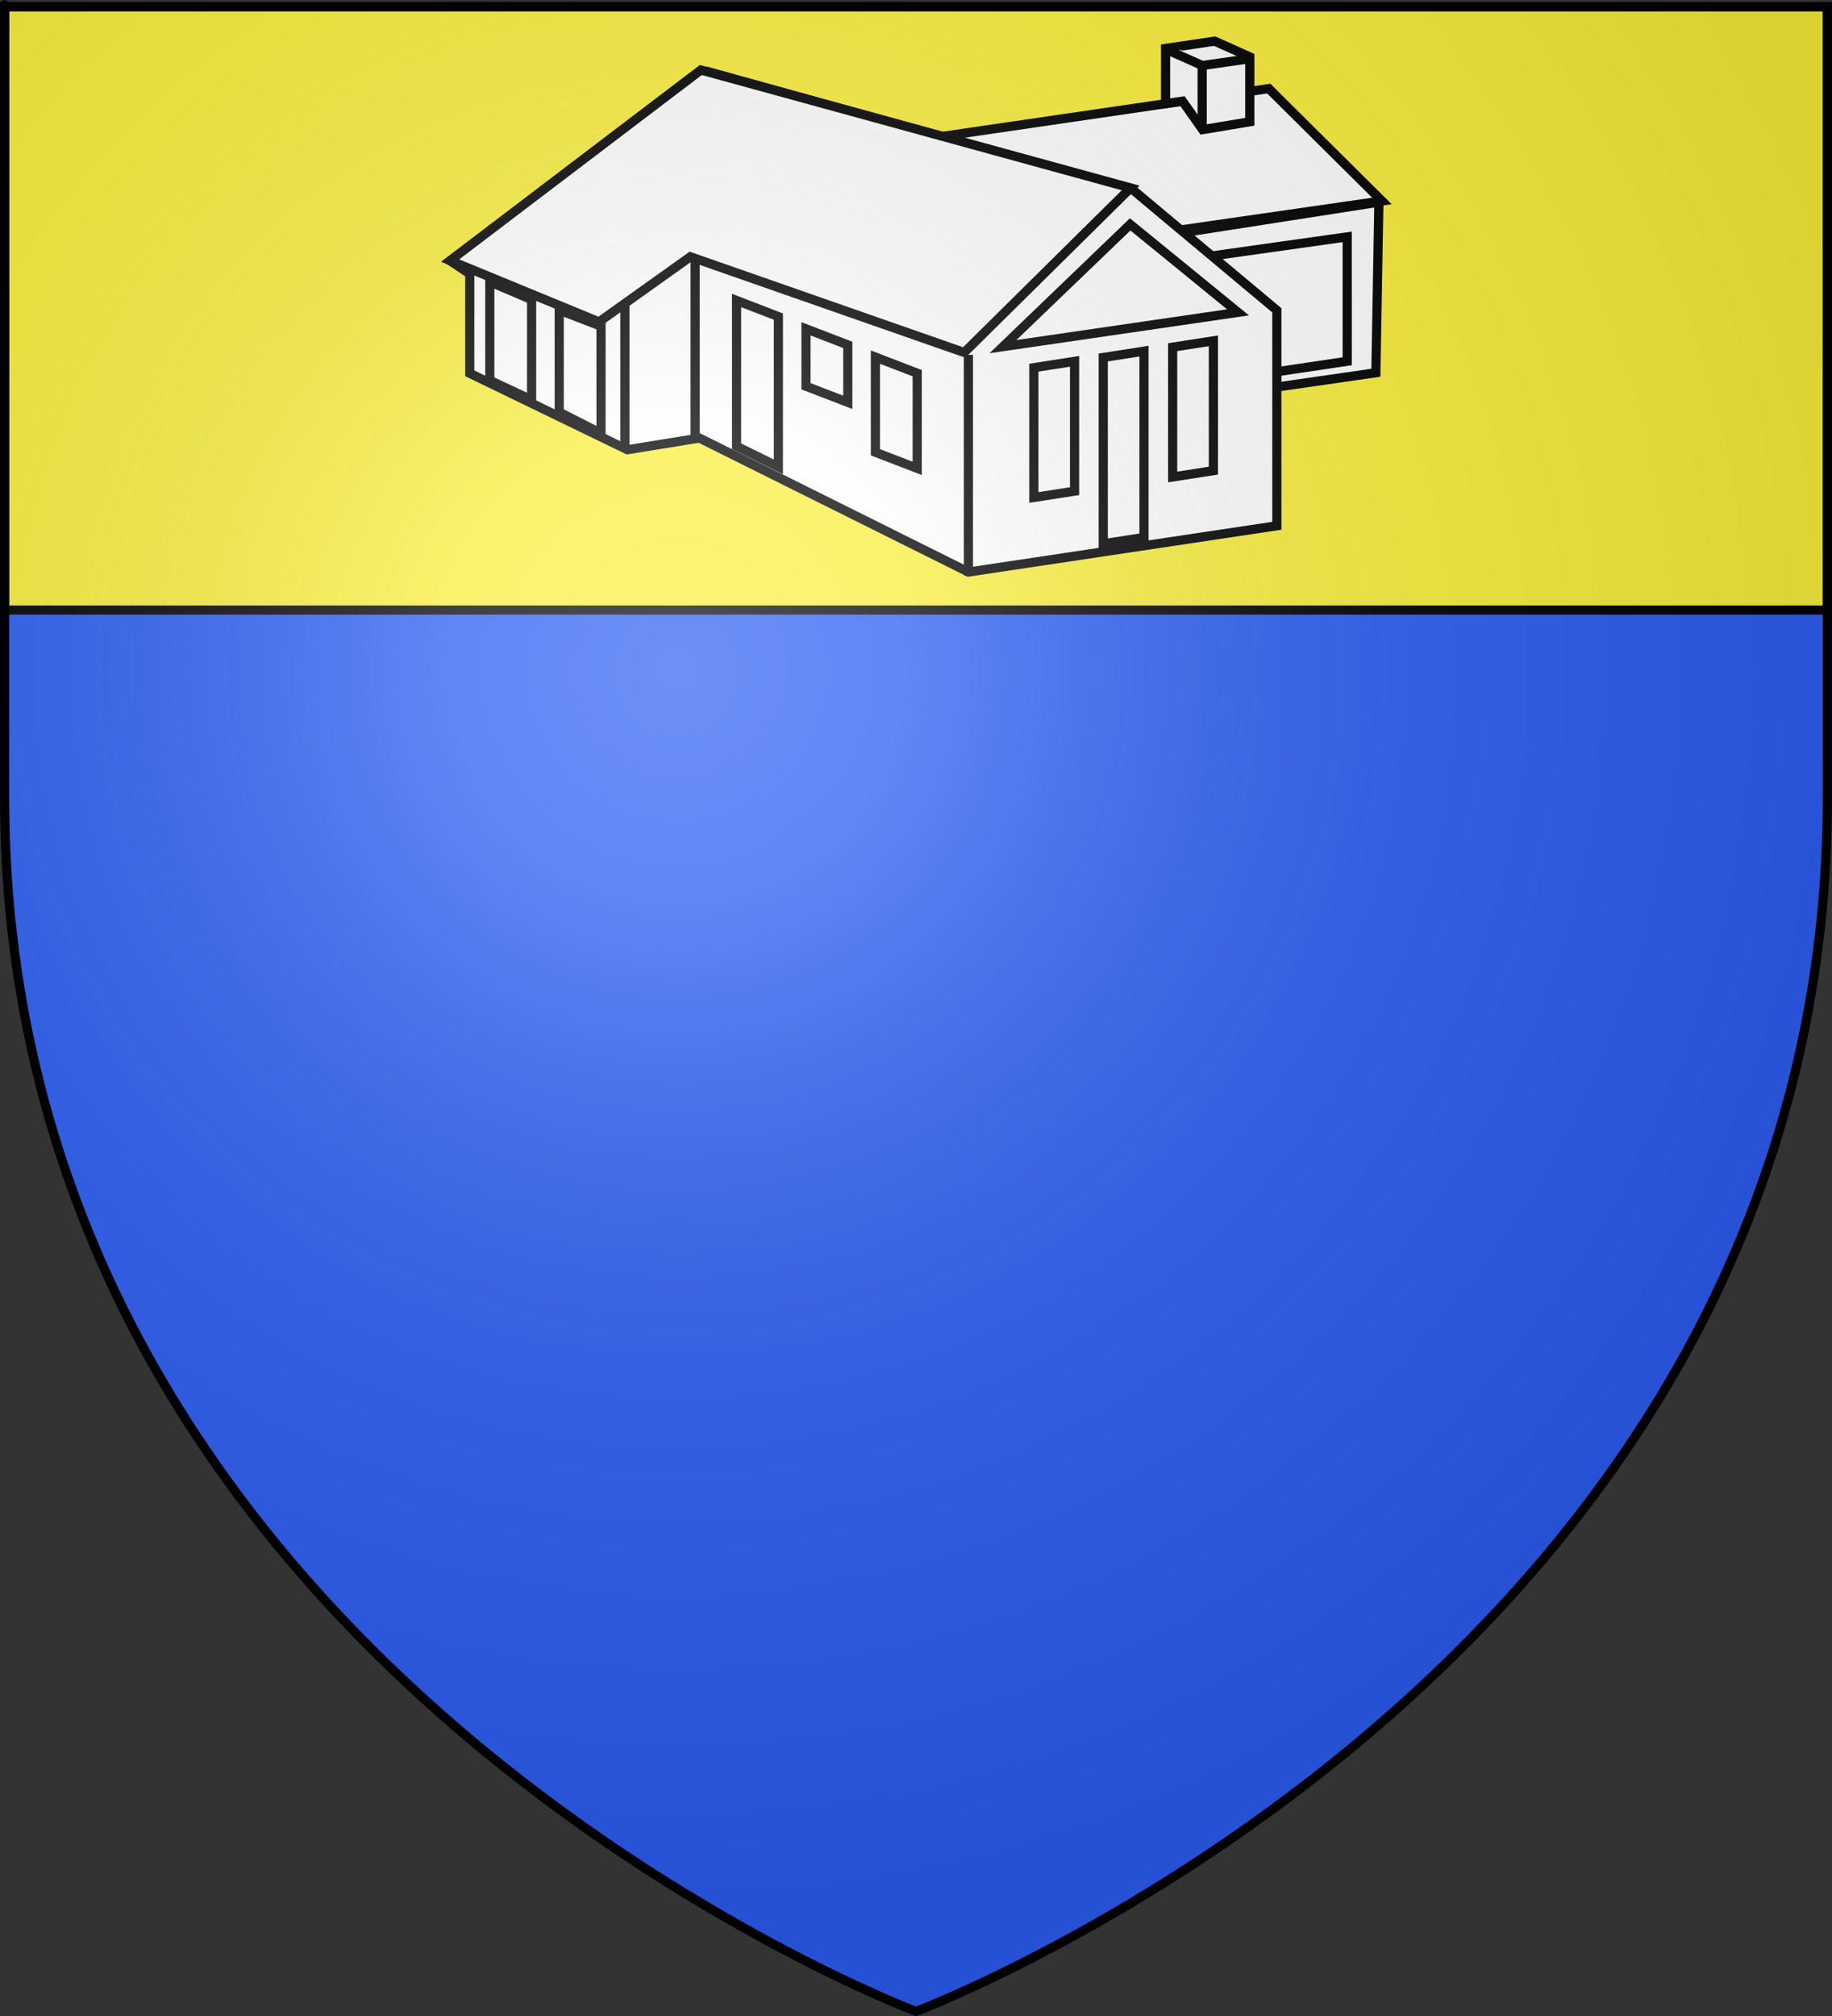<?xml version="1.0" encoding="UTF-8" standalone="no"?>
<svg
   xmlns:dc="http://purl.org/dc/elements/1.1/"
   xmlns:cc="http://web.resource.org/cc/"
   xmlns:rdf="http://www.w3.org/1999/02/22-rdf-syntax-ns#"
   xmlns:svg="http://www.w3.org/2000/svg"
   xmlns="http://www.w3.org/2000/svg"
   xmlns:xlink="http://www.w3.org/1999/xlink"
   xmlns:sodipodi="http://sodipodi.sourceforge.net/DTD/sodipodi-0.dtd"
   xmlns:inkscape="http://www.inkscape.org/namespaces/inkscape"
   height="660"
   width="600"
   version="1.0"
   id="svg2"
   sodipodi:version="0.32"
   inkscape:version="0.45.1"
   sodipodi:docname="Blason ville fr Caseneuve (Vaucluse).svg"
   sodipodi:docbase="C:\Users\Jany\Documents\aaaOuiqui\Blasons\Blasons Vaucluse"
   inkscape:export-filename="/Users/olivier/Desktop/Blason Rouge/Blason_Vide_3D.png"
   inkscape:export-xdpi="144"
   inkscape:export-ydpi="144"
   inkscape:output_extension="org.inkscape.output.svg.inkscape">
  <rect width="100%" height="100%" fill="#333333" stroke="none"/>
  <sodipodi:namedview
     inkscape:window-height="814"
     inkscape:window-width="1152"
     inkscape:pageshadow="2"
     inkscape:pageopacity="0.0"
     guidetolerance="10.0"
     gridtolerance="10.0"
     objecttolerance="10.0"
     borderopacity="1.0"
     bordercolor="#666666"
     pagecolor="#ffffff"
     id="base"
     showgrid="false"
     height="660px"
     inkscape:zoom="0.89095454"
     inkscape:cx="177.3975"
     inkscape:cy="432.92857"
     inkscape:window-x="0"
     inkscape:window-y="14"
     inkscape:current-layer="layer4"
     showguides="true"
     inkscape:guide-bbox="true" />
  <desc
     id="desc4">Flag of Canton of Valais (Wallis)</desc>
  <defs
     id="defs6">
    <linearGradient
       id="linearGradient2893">
      <stop
         style="stop-color:white;stop-opacity:0.314;"
         offset="0"
         id="stop2895" />
      <stop
         id="stop2897"
         offset="0.19"
         style="stop-color:white;stop-opacity:0.251;" />
      <stop
         style="stop-color:#6b6b6b;stop-opacity:0.125;"
         offset="0.6"
         id="stop2901" />
      <stop
         style="stop-color:black;stop-opacity:0.125;"
         offset="1"
         id="stop2899" />
    </linearGradient>
    <radialGradient
       inkscape:collect="always"
       xlink:href="#linearGradient2893"
       id="radialGradient3163"
       gradientUnits="userSpaceOnUse"
       gradientTransform="matrix(1.353,0,0,1.349,-77.629,-85.747)"
       cx="221.445"
       cy="226.331"
       fx="221.445"
       fy="226.331"
       r="300" />
  </defs>
  <g
     inkscape:groupmode="layer"
     id="layer3"
     inkscape:label="Fond écu"
     style="display:inline">
    <path
       id="path2855"
       style="fill:#2b5df2;fill-opacity:1;fill-rule:evenodd;stroke:none;stroke-width:1px;stroke-linecap:butt;stroke-linejoin:miter;stroke-opacity:1"
       d="M 300,658.5 C 300,658.5 598.5,546.18 598.5,260.728 C 598.5,-24.723 598.5,2.176 598.5,2.176 L 1.5,2.176 L 1.5,260.728 C 1.5,546.18 300,658.5 300,658.5 z "
       sodipodi:nodetypes="cccccc" />
    <path
       style="fill:#fcef3c;fill-opacity:0.992;fill-rule:evenodd;stroke:#000000;stroke-width:3;stroke-linecap:butt;stroke-linejoin:miter;stroke-opacity:1;display:inline;stroke-miterlimit:4;stroke-dasharray:none"
       d="M 1.5 2.188 L 1.5 199.719 L 598.5 199.719 C 598.5 79.808 598.5 2.188 598.5 2.188 L 1.5 2.188 z "
       id="path27041" />
  </g>
  <g
     inkscape:groupmode="layer"
     id="layer4"
     inkscape:label="Meubles">
    <g
       id="g13310"
       transform="translate(851.984,-246.527)"
       style="stroke:#000000;stroke-opacity:1;stroke-width:3;stroke-miterlimit:4;stroke-dasharray:none">
      <path
         sodipodi:nodetypes="ccccc"
         style="fill:#ffffff;fill-opacity:1;fill-rule:evenodd;stroke:#000000;stroke-width:3;stroke-linecap:butt;stroke-linejoin:miter;stroke-miterlimit:4;stroke-dasharray:none;stroke-opacity:1"
         d="M -400.381,312.703 L -401.37,368.559 L -519.483,385.563 L -520.471,331.411 L -400.381,312.703 z "
         id="path10328" />
      <path
         sodipodi:nodetypes="ccccc"
         style="fill:#ffffff;fill-opacity:1;fill-rule:evenodd;stroke:#000000;stroke-width:3;stroke-linecap:butt;stroke-linejoin:miter;stroke-miterlimit:4;stroke-dasharray:none;stroke-opacity:1"
         d="M -550.123,292.164 L -436.458,275.526 L -399.393,312.31 L -520.966,329.827 L -550.123,292.164 z "
         id="path10330" />
      <path
         style="fill:#ffffff;fill-opacity:1;fill-rule:evenodd;stroke:#000000;stroke-width:3;stroke-linecap:butt;stroke-linejoin:miter;stroke-miterlimit:4;stroke-dasharray:none;stroke-opacity:1"
         d="M -464.133,331.598 L -410.76,324.077 L -410.76,364.8 L -462.65,372.516 L -464.133,331.598 z "
         id="path10332"
         sodipodi:nodetypes="ccccc" />
      <path
         sodipodi:nodetypes="cccccccc"
         id="path12339"
         d="M -458.135,288.968 L -442.659,286.389 L -442.659,265.159 L -454.167,260 L -470.238,262.381 L -470.238,280.437 L -464.683,279.643 L -458.135,288.968 z "
         style="fill:#ffffff;fill-opacity:1;fill-rule:evenodd;stroke:#000000;stroke-width:3;stroke-linecap:butt;stroke-linejoin:miter;stroke-miterlimit:4;stroke-dasharray:none;stroke-opacity:1" />
      <path
         style="fill:#ffffff;fill-opacity:1;fill-rule:evenodd;stroke:#000000;stroke-width:3;stroke-linecap:butt;stroke-linejoin:miter;stroke-miterlimit:4;stroke-dasharray:none;stroke-opacity:1"
         d="M -441.835,265.62 L -458.204,267.977 L -470.861,262.334"
         id="path10360"
         sodipodi:nodetypes="ccc" />
      <path
         style="fill:#ffffff;fill-opacity:1;fill-rule:evenodd;stroke:#000000;stroke-width:3;stroke-linecap:butt;stroke-linejoin:miter;stroke-miterlimit:4;stroke-dasharray:none;stroke-opacity:1"
         d="M -458.261,288.481 L -458.261,267.719 L -458.261,288.481 z "
         id="path10362"
         sodipodi:nodetypes="ccc" />
      <path
         sodipodi:nodetypes="ccccccccccc"
         id="path10366"
         d="M -698.128,368.739 L -646.498,393.761 L -622.927,389.934 L -534.82,433.804 L -433.804,418.658 L -433.804,348.115 L -480.945,308.691 L -620.121,269.969 L -703.178,332.823 L -698.128,336.19 L -698.128,368.739 z "
         style="fill:#ffffff;fill-opacity:1;fill-rule:evenodd;stroke:#000000;stroke-width:3;stroke-linecap:butt;stroke-linejoin:miter;stroke-miterlimit:4;stroke-dasharray:none;stroke-opacity:1" />
      <path
         sodipodi:nodetypes="ccccccccccccccccccc"
         d="M -513.391,366.897 L -500.048,364.823 L -500.048,407.324 L -513.391,409.398 L -513.391,366.897 z M -490.658,363.563 L -477.315,361.489 L -477.315,422.469 L -490.658,424.543 L -490.658,363.563 z M -467.925,360.18 L -454.582,358.106 L -454.582,400.607 L -467.925,402.681 L -467.925,360.18 z M -523.508,360.013 L -446.524,348.786 L -481.841,319.982 L -523.508,360.013 z "
         style="fill:#ffffff;fill-opacity:1;stroke:#000000;stroke-width:3;stroke-miterlimit:4;stroke-opacity:1;stroke-dasharray:none"
         id="path10344" />
      <path
         style="fill:#ffffff;fill-opacity:1;fill-rule:evenodd;stroke:#000000;stroke-width:3;stroke-linecap:butt;stroke-linejoin:miter;stroke-miterlimit:4;stroke-dasharray:none;stroke-opacity:1"
         d="M -624.323,389.867 L -624.323,329.785 M -647.332,345.498 L -647.332,393.281"
         id="path10340"
         sodipodi:nodetypes="cccc" />
      <path
         d="M -597.054,350.173 L -610.747,344.902 L -610.747,392.619 L -597.054,399.372 L -597.054,350.173 z M -574.321,359.439 L -588.014,354.168 L -588.014,372.978 L -574.321,378.248 L -574.321,359.439 z M -551.588,368.705 L -565.281,363.434 L -565.281,394.59 L -551.588,399.861 L -551.588,368.705 z "
         style="fill:#ffffff;fill-opacity:1;stroke:#000000;stroke-width:3;stroke-miterlimit:4;stroke-opacity:1;stroke-dasharray:none"
         id="path10352" />
      <path
         id="path10350"
         style="fill:#ffffff;fill-opacity:1;stroke:#000000;stroke-width:3;stroke-miterlimit:4;stroke-opacity:1;stroke-dasharray:none"
         d="M -677.875,344.619 L -691.569,338.787 L -691.569,371.066 L -677.875,377.459 L -677.875,344.619 z M -655.142,353.324 L -668.836,348.054 L -668.836,381.454 L -655.142,388.409 L -655.142,353.324 z "
         sodipodi:nodetypes="cccccccccc" />
      <path
         style="fill:#ffffff;fill-opacity:1;fill-rule:evenodd;stroke:#000000;stroke-width:3;stroke-linecap:butt;stroke-linejoin:miter;stroke-miterlimit:4;stroke-dasharray:none;stroke-opacity:1"
         d="M -622.45,269.444 L -481.696,308.058 L -536.191,361.926 L -625.889,330.583 L -655.787,351.901 L -704.575,331.837 L -622.45,269.444 z "
         id="path10342"
         sodipodi:nodetypes="ccccccc" />
      <path
         sodipodi:nodetypes="cc"
         id="path11365"
         d="M -534.82,434.96 L -534.82,362.706"
         style="fill:none;fill-rule:evenodd;stroke:#000000;stroke-width:3;stroke-linecap:butt;stroke-linejoin:miter;stroke-miterlimit:4;stroke-dasharray:none;stroke-opacity:1" />
    </g>
  </g>
  <g
     inkscape:groupmode="layer"
     id="layer2"
     inkscape:label="Reflet final"
     sodipodi:insensitive="true">
    <path
       sodipodi:nodetypes="cccccc"
       d="M 300,658.5 C 300,658.5 598.5,546.18 598.5,260.728 C 598.5,-24.723 598.5,2.176 598.5,2.176 L 1.5,2.176 L 1.5,260.728 C 1.5,546.18 300,658.5 300,658.5 z "
       style="opacity:1;fill:url(#radialGradient3163);fill-opacity:1;fill-rule:evenodd;stroke:none;stroke-width:1px;stroke-linecap:butt;stroke-linejoin:miter;stroke-opacity:1"
       id="path2875"
       inkscape:export-xdpi="144"
       inkscape:export-ydpi="144" />
  </g>
  <g
     inkscape:groupmode="layer"
     id="layer1"
     inkscape:label="Contour final"
     sodipodi:insensitive="true">
    <path
       sodipodi:nodetypes="cccccc"
       d="M 300,658.5 C 300,658.5 1.5,546.18 1.5,260.728 C 1.5,-24.723 1.5,2.176 1.5,2.176 L 598.5,2.176 L 598.5,260.728 C 598.5,546.18 300,658.5 300,658.5 z "
       style="opacity:1;fill:none;fill-opacity:1;fill-rule:evenodd;stroke:#000000;stroke-width:3;stroke-linecap:butt;stroke-linejoin:miter;stroke-miterlimit:4;stroke-dasharray:none;stroke-opacity:1"
       id="path1411"
       inkscape:export-xdpi="144"
       inkscape:export-ydpi="144" />
  </g>
</svg>
